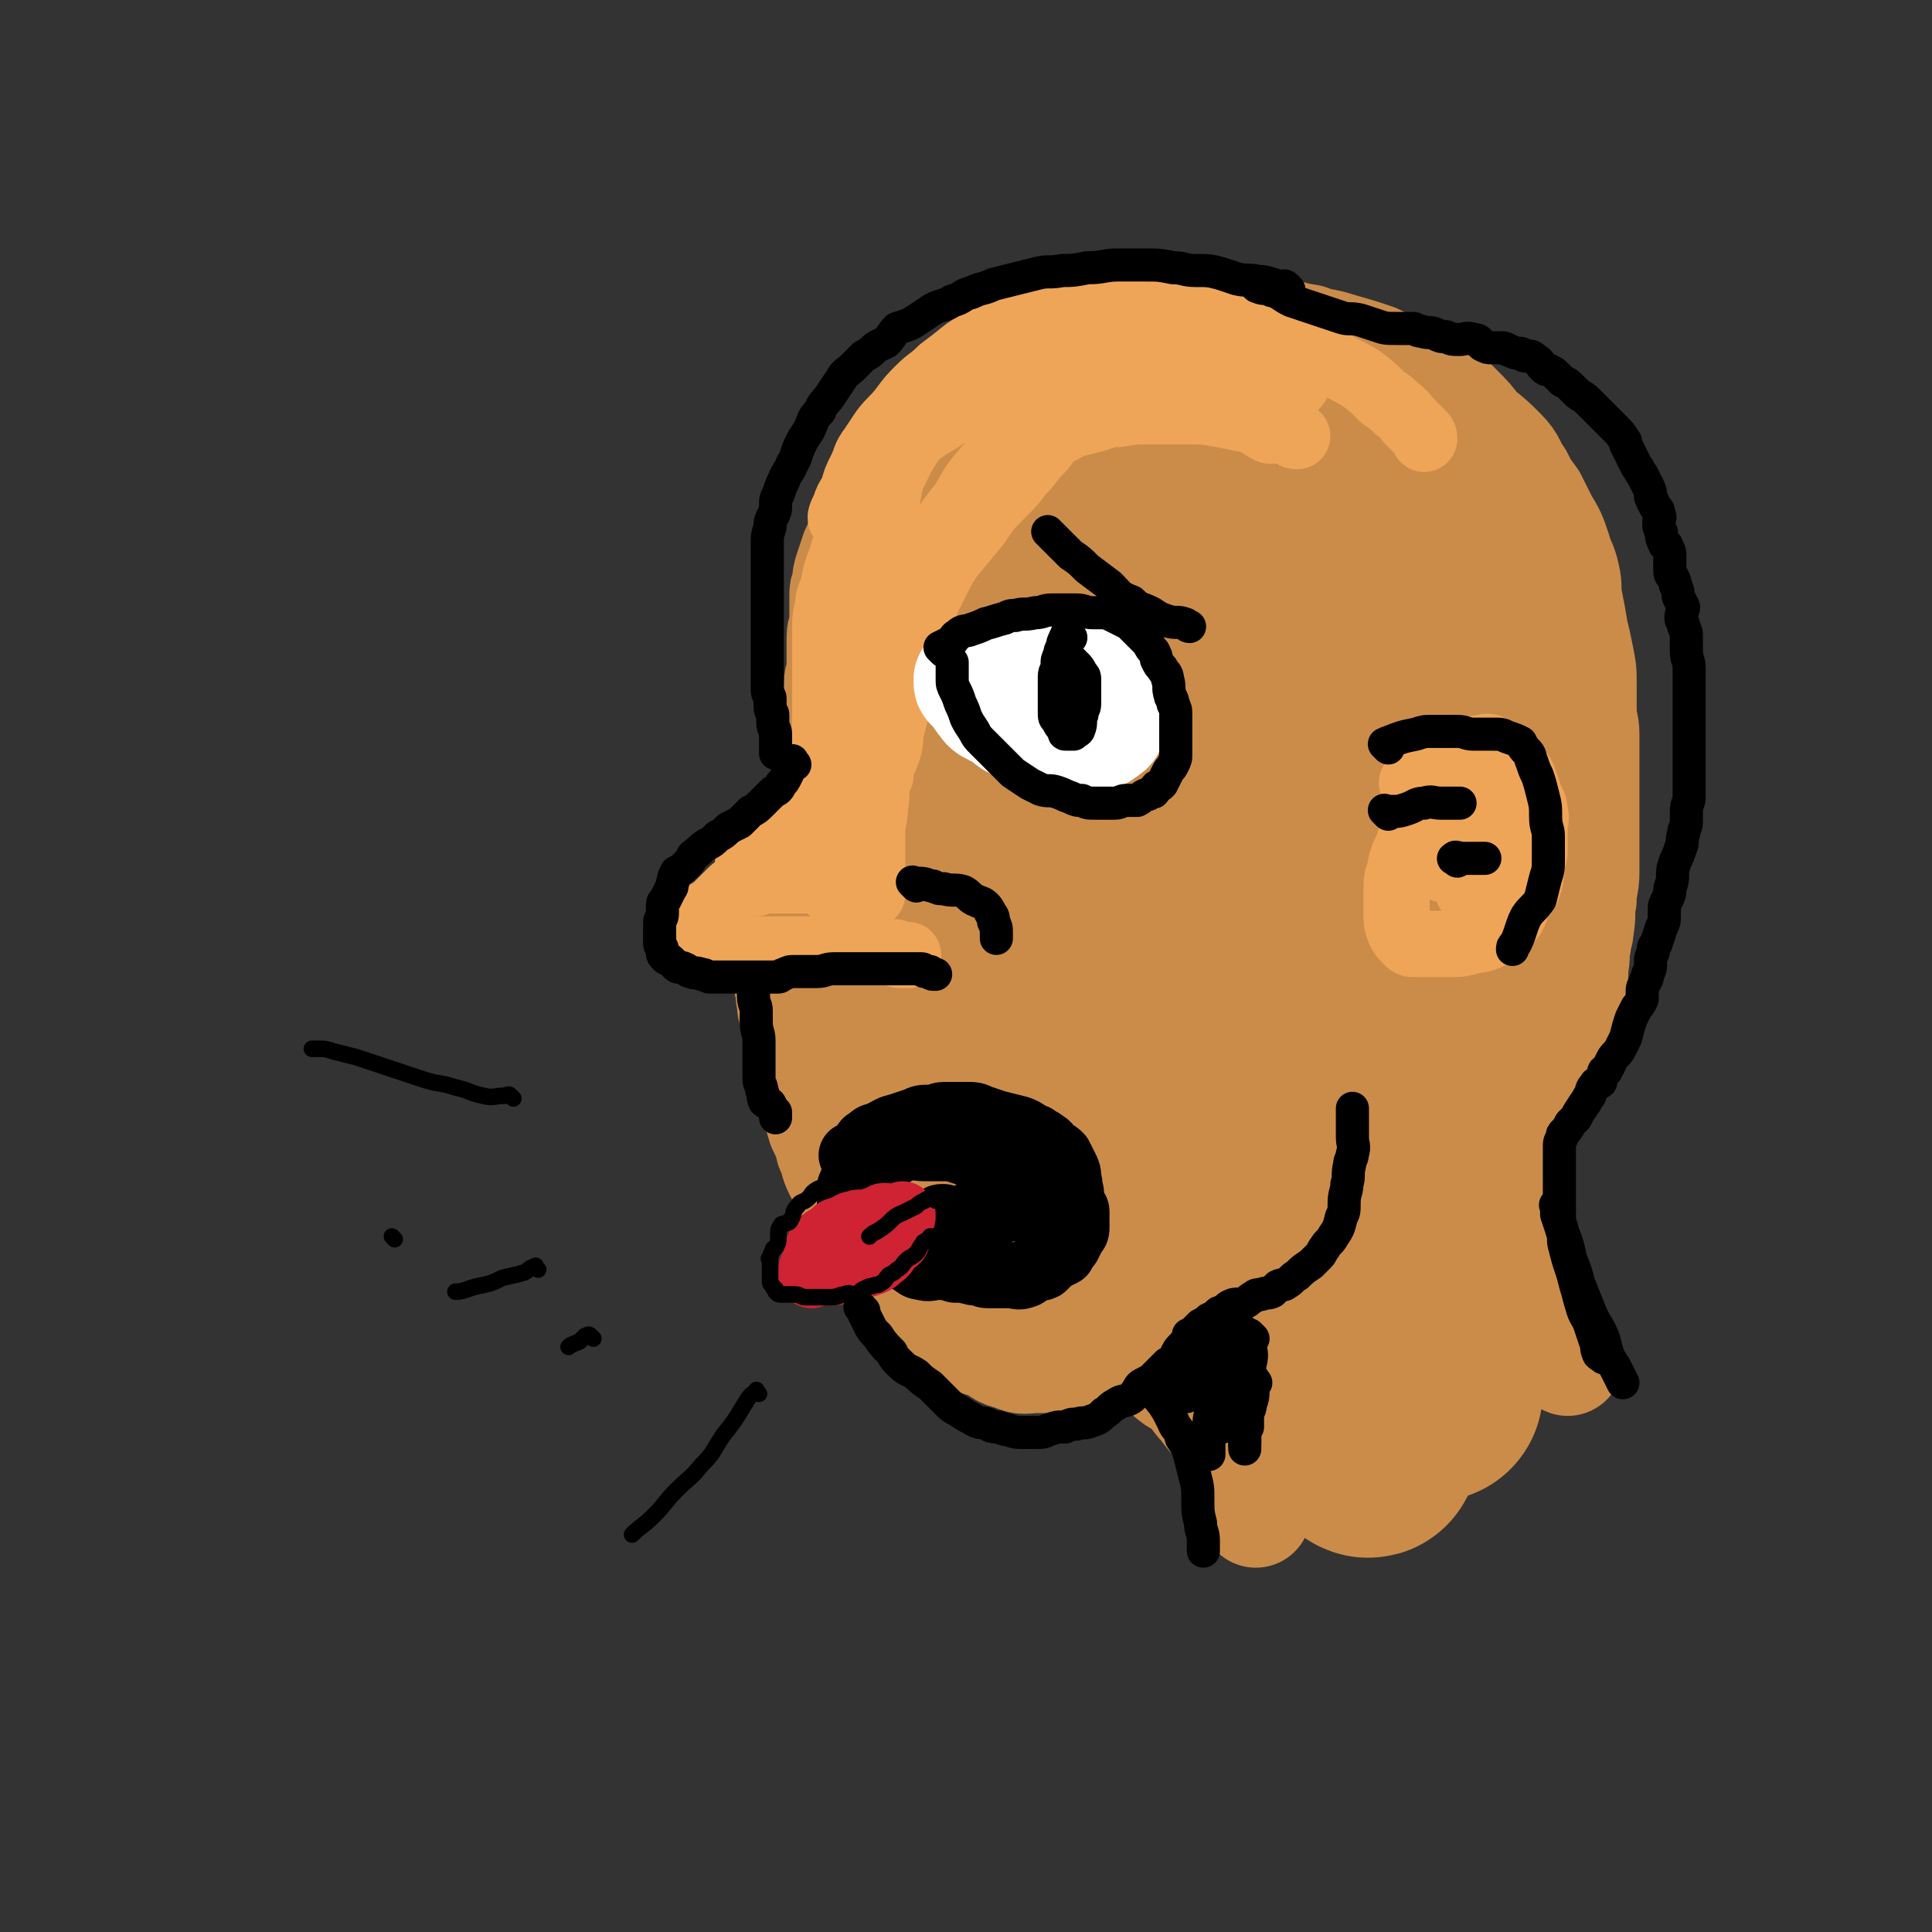<svg viewBox='0 0 700 700' version='1.1' xmlns='http://www.w3.org/2000/svg' xmlns:xlink='http://www.w3.org/1999/xlink'><rect x="0" y="0" width="700" height="700" fill="#333333" stroke="none"/><g fill='none' stroke='rgb(203,140,74)' stroke-width='40' stroke-linecap='round' stroke-linejoin='round'><path d='M438,127c-1,-1 -1,-1 -1,-1 -1,-1 0,0 0,0 -1,0 -2,-1 -4,-1 -2,0 -2,0 -4,0 -4,0 -4,0 -8,0 -5,0 -5,0 -9,0 -4,0 -4,0 -8,0 -4,0 -4,0 -9,0 -4,0 -4,0 -8,1 -5,1 -5,1 -9,2 -4,1 -4,2 -8,3 -4,1 -4,1 -9,3 -4,2 -4,2 -8,4 -3,2 -3,2 -6,4 -3,3 -3,3 -6,6 -2,2 -3,1 -5,3 -3,3 -2,3 -5,6 -2,3 -1,3 -4,6 -1,2 -2,2 -3,4 -2,4 -2,4 -3,7 -2,3 -2,3 -3,6 -2,2 -2,2 -3,5 -2,3 -2,3 -2,6 -1,2 0,3 -1,5 -1,2 -1,2 -2,4 -1,3 -1,3 -2,6 -1,3 -1,3 -1,6 -1,2 -1,2 -1,4 0,3 0,3 0,6 0,2 0,2 0,4 0,2 -1,2 -1,5 0,1 0,1 0,3 0,2 0,2 0,5 0,2 0,2 0,4 0,2 -1,2 -1,5 0,1 0,1 0,3 0,2 0,2 0,5 0,1 -1,1 -1,3 0,2 0,2 0,3 0,2 0,2 0,5 0,1 0,1 0,2 0,1 0,1 0,2 0,1 0,1 0,2 0,2 0,2 0,3 0,1 -1,1 -1,1 0,1 0,2 0,3 0,1 0,1 0,1 0,2 0,2 0,4 0,0 -1,0 -1,0 0,1 0,1 0,2 -1,2 -1,2 -2,3 -1,2 -1,2 -2,3 -1,2 -1,2 -2,5 -1,1 -1,2 -2,3 -2,3 -2,2 -3,5 -2,1 -2,1 -3,3 -1,2 -1,2 -2,3 -1,2 0,2 -1,3 0,1 -1,1 -1,2 -1,1 0,1 -1,2 -1,1 -1,1 -1,2 0,1 0,1 0,2 0,1 0,1 0,1 0,1 -1,1 -1,1 0,1 0,1 0,1 0,1 0,1 0,1 0,1 0,1 0,1 0,1 0,1 0,2 0,1 1,1 1,1 0,2 0,2 0,3 0,1 0,1 0,1 0,1 1,0 1,1 0,0 0,1 0,1 0,0 0,1 0,1 0,1 0,1 0,1 0,1 0,1 0,1 0,1 0,1 0,1 0,1 0,1 0,1 0,1 0,1 0,2 0,1 0,1 1,2 0,1 1,1 1,2 1,2 0,3 1,5 1,2 1,2 1,4 1,3 0,3 1,6 0,2 0,2 1,4 1,2 1,2 2,5 1,2 1,2 1,5 0,1 0,1 0,3 0,2 0,2 1,4 1,3 1,3 1,5 1,3 0,3 1,5 1,4 1,3 2,7 1,3 1,4 2,7 2,4 2,4 3,8 2,4 1,4 3,8 2,3 2,2 3,6 1,2 1,2 2,4 1,3 2,3 3,6 1,2 1,2 2,4 1,3 1,3 2,5 2,3 2,3 4,5 2,3 1,3 3,6 2,2 2,1 4,3 2,2 2,3 4,5 2,2 2,2 4,4 3,3 3,2 5,4 3,2 3,2 5,4 3,2 3,3 7,4 3,2 3,2 7,3 4,2 3,3 8,4 4,2 4,1 9,1 4,0 4,0 9,0 5,0 5,1 10,0 5,-1 5,-1 9,-3 4,-2 4,-2 8,-4 3,-2 3,-2 6,-5 2,-1 2,-1 3,-2 '/><path d='M417,117c-1,-1 -2,-1 -1,-1 1,-1 1,0 3,0 4,0 4,0 7,0 6,0 6,-1 13,0 5,0 4,1 9,2 6,1 6,1 12,2 7,1 7,2 14,3 5,2 5,1 11,3 7,2 7,2 13,4 6,3 6,3 11,5 6,3 6,3 12,7 4,3 4,3 7,6 4,4 4,4 7,8 5,4 5,4 9,8 4,4 3,5 6,9 2,4 2,4 5,8 2,4 2,4 4,8 3,5 3,5 5,11 1,4 2,4 3,9 1,4 0,4 1,9 1,5 1,5 2,11 1,4 1,4 2,9 1,5 1,5 1,10 0,5 0,5 0,10 0,4 1,4 1,8 0,6 0,6 0,11 0,5 0,5 0,9 0,5 0,5 0,10 0,5 0,5 0,10 0,5 0,5 0,10 0,5 -1,5 -1,10 -1,5 0,5 -1,10 0,3 -1,3 -1,6 -1,4 0,4 -1,8 0,4 0,4 -1,8 -1,4 -2,3 -3,7 -1,4 -1,4 -2,8 -2,4 -2,4 -3,8 -1,3 -1,4 -2,7 -2,3 -2,2 -4,5 -2,3 -2,3 -3,5 -2,3 -2,3 -3,5 -2,3 -2,3 -3,5 -1,2 -1,2 -2,5 -2,3 -2,2 -3,5 -1,3 -1,3 -2,6 -2,2 -3,1 -4,3 -2,2 -1,3 -2,5 -1,2 -2,2 -3,3 -1,1 -1,1 -1,2 -1,1 0,1 -1,1 0,0 -1,0 -1,0 0,0 0,1 0,2 0,0 -1,0 -1,0 0,0 0,0 0,0 '/><path d='M543,417c-1,-1 -1,-1 -1,-1 -1,-1 0,0 0,0 0,2 0,2 0,3 0,3 0,3 0,6 0,5 1,5 1,10 1,4 1,4 1,8 1,5 0,5 1,11 1,4 1,4 2,8 2,6 2,6 4,11 2,4 2,4 5,8 2,3 2,3 5,6 2,2 2,2 4,4 2,1 2,1 3,2 '/><path d='M418,493c-1,-1 -1,-1 -1,-1 -1,-1 0,0 0,0 2,1 2,1 4,3 2,1 1,2 3,3 3,3 4,2 7,5 3,3 2,3 5,6 3,4 3,4 6,7 3,4 3,4 5,8 2,3 2,3 3,6 1,4 1,4 2,8 1,3 1,3 2,7 1,1 1,1 1,3 0,0 0,0 0,0 '/></g>
<g fill='none' stroke='rgb(203,140,74)' stroke-width='80' stroke-linecap='round' stroke-linejoin='round'><path d='M358,283c-1,-1 -2,-1 -1,-1 0,-3 1,-3 2,-5 1,-4 1,-4 2,-8 1,-5 1,-5 2,-10 1,-6 2,-6 3,-13 2,-6 1,-6 3,-12 2,-9 2,-10 6,-18 2,-6 3,-6 6,-12 5,-6 4,-7 9,-13 3,-5 3,-5 7,-10 5,-4 5,-4 11,-8 6,-4 6,-4 12,-6 8,-3 8,-3 15,-4 9,-1 9,-1 18,-1 9,0 9,1 17,2 8,2 8,2 15,4 6,3 6,3 12,6 6,3 6,3 11,8 5,5 6,5 9,11 4,6 3,6 5,13 2,6 3,6 4,12 1,8 1,8 1,16 0,9 0,9 -1,17 -1,10 0,10 -1,19 -2,10 -2,10 -4,19 -3,9 -4,9 -8,17 -4,10 -3,11 -9,19 -6,8 -7,8 -14,14 -7,6 -7,6 -15,11 -8,4 -8,5 -18,8 -8,2 -8,2 -16,2 -9,0 -10,2 -19,-1 -7,-2 -7,-3 -12,-8 -6,-5 -6,-5 -10,-11 -6,-7 -6,-8 -9,-17 -3,-7 -1,-8 -2,-16 -1,-8 -2,-8 -2,-17 0,-9 -1,-9 0,-18 1,-10 1,-10 2,-20 2,-8 1,-9 4,-17 1,-5 1,-6 4,-10 4,-6 4,-7 9,-11 5,-4 5,-4 12,-6 6,-3 7,-3 13,-3 7,0 7,0 13,2 6,2 7,2 12,6 7,4 7,5 12,11 4,6 3,6 5,13 3,8 3,8 4,16 1,12 2,12 0,24 -1,10 -2,10 -6,20 -4,13 -4,13 -10,25 -5,10 -5,10 -12,19 -6,9 -6,9 -14,17 -5,6 -5,6 -12,12 -3,3 -3,3 -7,5 -2,1 -3,1 -4,0 -1,-1 -1,-1 -1,-2 0,-7 -1,-7 0,-13 1,-9 2,-9 3,-18 2,-11 2,-11 4,-21 3,-12 3,-11 5,-23 2,-9 2,-9 2,-18 1,-8 0,-8 0,-15 0,-5 0,-5 -1,-10 -1,-3 -1,-3 -2,-6 -1,-3 -1,-3 -4,-6 -2,-1 -2,-2 -5,-2 -4,-1 -4,-1 -8,0 -4,1 -4,2 -7,4 -5,2 -6,1 -9,5 -5,4 -4,4 -8,9 -4,6 -4,6 -8,11 -3,6 -3,6 -7,12 -4,7 -4,7 -7,15 -3,7 -3,7 -6,14 -2,7 -3,7 -5,14 -1,8 -1,8 -1,15 0,8 0,8 0,16 1,7 1,7 2,14 2,7 2,7 5,14 2,6 3,5 6,11 3,4 3,4 6,8 4,5 3,5 7,9 4,4 4,4 8,6 4,2 4,2 9,3 5,1 5,1 10,1 5,0 5,1 10,0 4,-1 4,-1 8,-3 3,-2 3,-2 5,-5 2,-3 1,-3 3,-5 1,-1 2,-1 2,-1 1,0 0,0 0,1 0,1 0,1 0,3 0,3 -1,3 0,6 1,3 1,3 3,5 2,3 2,3 4,5 3,3 3,3 7,6 3,2 3,1 6,3 4,3 4,4 7,6 4,3 4,3 8,6 2,1 2,1 4,3 3,4 3,4 6,9 2,2 2,2 4,5 2,4 2,4 4,8 2,4 3,4 4,9 1,3 1,3 1,7 0,4 0,4 0,7 0,3 0,3 0,5 0,3 0,3 0,6 0,2 0,2 0,4 1,3 0,3 2,5 2,2 3,1 5,3 1,1 0,2 1,3 1,1 2,2 2,1 1,-1 0,-2 0,-4 0,-4 -1,-4 -1,-8 -1,-7 -1,-7 -1,-15 -1,-6 -1,-6 -1,-13 0,-9 0,-9 0,-17 0,-6 0,-6 0,-13 0,-5 0,-5 1,-10 1,-4 1,-4 1,-9 0,-3 0,-3 0,-6 0,-2 1,-2 1,-4 0,-1 0,-3 0,-2 0,0 0,2 -1,3 -1,3 -1,3 -2,6 -2,2 -2,2 -3,4 -2,2 -2,2 -3,3 -1,1 -2,1 -3,1 -2,0 -3,0 -4,-2 -3,-3 -3,-3 -4,-7 -3,-8 -3,-8 -4,-16 -2,-7 -2,-7 -3,-14 -1,-8 -1,-8 -1,-16 0,-5 0,-6 1,-11 1,-4 0,-5 2,-9 1,-2 2,-2 5,-4 1,-1 1,-1 3,-1 2,0 3,-1 4,0 3,1 3,1 5,3 4,3 4,3 7,7 3,4 2,4 4,9 1,4 1,5 2,10 1,5 1,5 1,11 0,6 0,6 0,12 0,6 0,6 0,12 0,7 0,7 0,14 0,5 0,5 1,10 1,5 1,5 2,10 1,5 2,5 3,10 2,4 2,4 3,9 1,5 1,5 2,11 1,3 1,3 2,5 1,3 1,3 2,5 1,2 0,2 1,4 0,1 1,1 1,2 0,0 0,0 0,0 -1,-2 -1,-2 -2,-3 -3,-4 -3,-4 -6,-8 -3,-5 -3,-5 -7,-10 -4,-6 -4,-6 -8,-12 -5,-8 -4,-8 -8,-16 -4,-7 -4,-7 -8,-15 -4,-7 -4,-7 -8,-15 -5,-8 -4,-8 -9,-15 -4,-8 -5,-8 -10,-16 -4,-5 -3,-5 -7,-11 -5,-6 -6,-6 -11,-13 -5,-6 -5,-6 -10,-12 -5,-6 -5,-6 -10,-12 -5,-6 -5,-6 -10,-13 -4,-5 -4,-5 -8,-11 -3,-4 -3,-4 -6,-8 -2,-3 -3,-3 -5,-5 -3,-3 -2,-4 -5,-7 -1,-1 -1,-1 -2,-2 -2,-1 -2,-2 -3,-2 -2,-1 -2,0 -5,0 -3,1 -3,1 -6,2 -3,2 -3,1 -7,3 -5,2 -5,3 -9,6 -3,2 -4,2 -7,4 -2,3 -2,3 -5,6 -2,2 -1,2 -3,5 -2,2 -2,1 -3,3 -2,4 -2,4 -2,8 -1,4 -1,4 -1,9 0,4 0,4 0,9 0,5 0,5 0,10 0,5 0,6 1,11 1,4 1,4 3,8 2,5 2,5 4,9 3,4 2,5 6,8 3,4 4,3 8,7 3,2 3,2 7,3 5,3 5,2 10,4 4,2 4,3 8,4 5,2 5,1 9,2 4,1 4,1 7,2 2,1 2,1 4,1 3,0 3,0 6,-1 2,-1 2,-1 3,-2 3,-3 3,-4 4,-8 2,-4 1,-4 2,-8 1,-6 1,-6 2,-11 2,-6 2,-6 3,-12 2,-7 2,-7 4,-14 1,-6 1,-6 2,-12 2,-6 3,-6 4,-12 1,-4 0,-4 0,-9 0,-4 1,-4 0,-8 -1,-4 -2,-4 -4,-8 -2,-4 -2,-4 -5,-8 -3,-4 -3,-4 -7,-8 -4,-4 -4,-4 -8,-8 -4,-4 -4,-3 -7,-7 -4,-5 -4,-5 -7,-10 -3,-5 -3,-6 -5,-12 -2,-5 -2,-5 -3,-11 -2,-6 -2,-6 -3,-12 -1,-7 -2,-7 -2,-13 -1,-6 -1,-6 0,-12 1,-5 1,-5 2,-10 2,-4 2,-4 4,-8 1,-3 1,-3 3,-5 3,-3 3,-3 6,-4 3,-2 3,-2 6,-2 6,-1 6,-1 11,-1 5,0 5,0 11,0 6,1 6,1 11,2 7,2 7,2 13,4 5,3 5,3 11,5 5,3 5,2 10,6 5,3 5,3 8,7 4,5 4,5 7,10 2,5 3,5 4,11 2,6 2,6 1,12 0,7 -1,8 -3,14 -3,7 -2,7 -6,12 -5,7 -5,8 -12,13 -5,3 -5,3 -12,5 -4,1 -4,1 -9,1 -5,0 -5,0 -10,-1 -4,-1 -4,-1 -7,-3 -5,-4 -4,-4 -9,-8 -4,-3 -4,-4 -8,-7 -5,-4 -5,-4 -9,-8 -4,-4 -4,-4 -8,-8 -4,-4 -3,-5 -7,-8 -3,-3 -3,-3 -6,-6 -4,-4 -4,-4 -7,-9 -2,-3 -1,-4 -2,-7 -1,-4 -2,-4 -2,-9 0,-5 0,-5 1,-10 1,-5 1,-5 2,-9 2,-5 2,-5 5,-9 3,-3 3,-3 7,-5 5,-3 5,-3 10,-5 5,-2 5,-2 11,-3 6,-1 6,-2 13,-2 6,0 6,-1 13,0 6,1 6,1 12,2 6,2 6,2 12,4 6,4 6,5 12,9 4,2 5,2 8,5 6,5 5,6 10,11 5,6 4,6 8,12 4,5 4,5 7,10 3,6 2,6 5,13 1,4 1,4 2,9 1,5 1,5 0,9 -1,4 -1,4 -2,8 -1,2 -1,3 -3,4 -2,2 -3,1 -6,2 -1,0 -1,0 -3,0 -1,0 -2,0 -2,0 0,0 0,-1 0,-1 0,-1 0,-1 0,-2 0,-2 0,-2 1,-3 2,-2 2,-2 4,-2 3,-1 3,-1 6,0 3,1 3,0 6,2 3,2 2,3 5,6 3,4 3,4 6,8 2,5 2,5 3,10 2,6 3,6 4,13 0,5 0,5 0,11 0,6 0,6 0,13 0,7 0,7 0,14 0,6 0,6 -1,12 -1,6 -1,6 -2,13 -2,7 -2,8 -5,15 -2,5 -2,5 -5,10 -5,6 -4,6 -9,11 -5,6 -6,6 -11,10 -7,6 -7,6 -14,10 -6,3 -6,3 -12,4 -5,2 -5,2 -10,3 -5,1 -6,1 -11,1 -2,0 -2,0 -5,0 -3,0 -3,0 -5,-1 -3,-1 -2,-2 -5,-4 -2,-1 -2,-1 -3,-3 -3,-3 -2,-3 -4,-5 -3,-3 -3,-3 -5,-4 -2,-2 -2,-1 -4,-2 -2,-1 -2,-1 -3,-1 -2,0 -2,0 -3,1 -1,1 -1,1 -1,2 0,2 0,2 0,4 0,4 0,4 1,7 2,3 2,3 5,6 2,3 2,3 5,5 2,3 2,3 5,5 3,2 3,2 6,4 2,2 2,2 4,3 2,2 3,1 5,2 1,1 1,1 2,2 2,1 2,1 4,2 0,1 0,1 0,1 1,0 1,0 2,0 0,0 0,0 0,0 0,0 0,0 0,0 0,0 -1,0 -1,-1 -1,-1 -1,-1 -2,-2 -3,-1 -3,-1 -6,-2 -3,-2 -3,-2 -7,-3 -4,-2 -4,-1 -9,-3 -4,-2 -4,-2 -9,-4 -5,-2 -5,-3 -10,-4 -3,-1 -4,0 -7,-2 -2,-1 -2,-2 -4,-3 -1,-1 -1,-1 -3,-1 -2,0 -2,0 -3,0 -2,0 -3,-1 -4,0 -3,1 -3,2 -6,5 -3,2 -4,1 -6,4 -3,2 -2,3 -3,6 -2,2 -2,1 -3,3 -1,2 0,2 0,3 0,0 0,0 1,0 1,0 1,0 2,0 1,0 0,-1 1,-1 1,0 1,0 2,0 '/></g>
<g fill='none' stroke='rgb(239,165,87)' stroke-width='24' stroke-linecap='round' stroke-linejoin='round'><path d='M402,126c-1,-1 -1,-1 -1,-1 -1,-1 0,0 0,0 -1,0 -2,0 -3,0 -2,0 -2,0 -4,0 -3,0 -3,0 -5,1 -4,1 -4,2 -8,3 -5,2 -5,1 -9,3 -5,2 -5,3 -9,5 -6,3 -6,3 -11,6 -5,4 -5,4 -10,8 -4,3 -4,2 -9,6 -4,2 -4,2 -7,6 -3,3 -2,3 -4,6 -3,4 -3,4 -6,8 -2,4 -2,4 -5,8 -2,4 -2,4 -3,9 -2,4 -2,4 -3,8 -2,5 -2,5 -3,10 -1,4 -2,4 -2,8 -1,4 -1,4 -1,9 0,3 0,3 0,6 0,4 0,4 0,7 0,4 0,4 0,7 0,3 0,3 0,6 0,4 0,4 0,8 0,3 0,3 0,6 0,3 0,3 0,6 0,2 1,1 1,4 1,2 0,2 0,5 0,2 1,2 1,4 0,0 0,0 0,1 0,1 0,1 0,2 0,1 0,1 0,1 0,0 0,0 0,-1 0,-3 0,-3 0,-5 0,-5 0,-5 1,-10 1,-6 1,-6 2,-12 1,-6 2,-6 3,-11 2,-8 1,-8 3,-16 2,-6 3,-6 4,-12 2,-6 2,-6 3,-13 1,-5 1,-5 2,-11 1,-5 1,-5 1,-9 1,-5 0,-5 1,-9 1,-5 1,-6 2,-10 2,-4 2,-4 4,-8 3,-5 3,-5 7,-10 3,-4 3,-4 7,-7 6,-5 6,-4 12,-8 4,-2 4,-2 9,-4 4,-2 4,-2 9,-3 4,-2 4,-2 9,-3 3,-1 3,0 7,0 5,0 5,-1 10,-1 4,0 4,0 9,0 4,0 4,1 7,1 5,0 5,0 9,0 2,0 2,0 4,1 2,0 2,0 3,1 2,1 2,1 3,1 1,0 1,0 1,0 1,0 1,0 2,0 0,0 0,-1 0,-1 1,-1 1,-1 1,-1 0,-2 0,-2 0,-5 0,-1 0,-1 -1,-3 -1,-2 -1,-2 -2,-3 -1,-2 -1,-2 -3,-3 -2,-2 -3,-1 -5,-2 -4,-1 -4,-1 -8,-2 -3,-1 -3,-1 -6,-1 -5,0 -5,0 -10,0 -4,0 -4,0 -9,0 -4,0 -4,0 -9,1 -4,1 -4,1 -9,2 -4,2 -4,2 -8,3 -5,2 -5,2 -9,5 -4,2 -4,2 -7,4 -5,4 -5,4 -9,7 -4,4 -4,3 -8,7 -3,3 -3,3 -6,7 -3,4 -4,4 -7,8 -2,3 -2,3 -4,6 -3,4 -2,4 -4,8 -2,4 -2,4 -3,8 -2,3 -2,3 -3,6 -1,2 -2,4 -1,4 0,-2 1,-4 3,-7 3,-4 3,-4 5,-9 3,-4 3,-4 6,-8 4,-5 4,-5 8,-10 4,-5 4,-5 9,-9 5,-4 5,-4 11,-9 6,-4 6,-5 13,-9 6,-3 6,-3 13,-6 8,-3 8,-3 16,-6 6,-1 7,-1 13,-2 7,-1 7,-1 13,-1 6,0 6,0 11,0 4,0 4,-1 8,0 5,1 5,2 10,4 4,1 4,1 7,3 4,2 4,2 8,4 3,3 3,3 5,6 2,2 2,3 4,5 1,2 1,2 2,3 0,1 0,1 0,1 0,1 0,1 0,1 -1,1 -1,2 -3,2 -4,1 -4,0 -8,0 -6,0 -6,0 -13,0 -7,0 -7,0 -14,0 -7,0 -7,0 -14,0 -7,0 -7,0 -14,1 -6,1 -6,1 -12,3 -7,3 -7,3 -14,6 -5,3 -5,4 -10,8 -5,5 -5,5 -10,10 -5,6 -5,6 -9,13 -4,5 -4,5 -8,11 -4,7 -4,7 -8,13 -2,4 -2,4 -4,8 -2,5 -2,5 -3,9 -2,4 -2,3 -3,7 -1,2 0,2 0,4 0,3 -1,3 -1,6 0,1 0,1 0,2 0,1 0,1 0,2 0,1 0,1 0,2 0,1 0,1 0,2 0,1 0,1 0,2 0,2 0,2 0,3 0,1 0,1 0,2 0,1 0,1 0,1 '/><path d='M326,251c-1,-1 -1,-1 -1,-1 -1,-1 0,0 0,0 0,0 0,0 0,0 0,1 0,1 0,1 0,2 0,2 -1,5 0,1 0,1 -1,3 -1,3 -2,3 -3,5 -2,3 -2,3 -4,6 -1,2 0,3 -2,5 -2,3 -2,3 -5,5 -1,1 -1,1 -2,2 -2,2 -3,2 -4,3 -2,1 -2,2 -3,3 -2,2 -3,2 -5,3 -3,2 -3,2 -5,3 -2,1 -2,1 -4,2 -2,1 -2,1 -4,2 -2,1 -2,1 -4,3 -1,1 -1,1 -2,2 -1,2 -1,2 -2,3 -1,2 -1,2 -1,3 -1,1 -1,1 -1,2 0,1 0,1 0,2 0,0 -1,0 -1,0 0,1 0,1 0,1 0,1 0,1 0,1 0,0 1,0 1,0 1,0 0,1 1,1 1,0 1,0 2,0 2,0 2,0 3,0 2,0 2,0 4,0 1,0 1,0 3,0 2,0 2,0 3,0 1,0 1,0 2,0 2,0 2,0 5,1 1,1 1,2 3,2 2,1 3,-1 5,0 3,1 2,1 5,2 0,1 0,1 1,1 1,1 1,1 2,1 1,0 1,0 1,0 1,0 1,0 2,0 0,0 0,0 0,0 0,0 0,0 -1,0 -2,0 -2,0 -3,0 -1,0 -1,0 -2,0 -1,0 -1,0 -1,0 -1,0 -1,0 -1,0 -1,0 -1,0 -1,0 -2,0 -2,0 -3,0 0,0 -1,0 0,0 0,0 0,0 0,0 '/><path d='M319,281c-1,-1 -1,-1 -1,-1 -1,-1 0,0 0,0 0,1 0,1 -1,1 -2,2 -2,2 -5,4 -1,1 -1,1 -3,2 -3,2 -3,2 -5,4 -3,3 -3,4 -5,6 -3,3 -3,3 -6,6 -4,2 -4,2 -8,5 -3,2 -2,2 -5,4 -3,2 -4,2 -6,4 -3,2 -3,2 -5,4 -2,2 -2,1 -4,3 -2,2 -2,2 -3,3 -2,2 -2,2 -3,3 -1,1 -2,1 -3,2 -2,3 -2,3 -4,6 -1,2 -1,2 -1,5 0,0 0,0 0,1 0,0 0,1 1,1 1,0 1,0 3,0 2,0 2,0 4,0 3,0 3,0 6,0 3,0 3,0 6,0 3,0 3,0 7,0 4,0 4,0 7,0 3,0 3,0 6,0 3,0 3,0 6,0 2,0 2,0 4,0 3,0 3,0 5,0 2,0 2,0 5,0 3,0 3,0 6,0 2,0 2,1 4,1 2,0 2,0 3,0 1,0 1,1 2,1 1,0 1,0 1,0 1,0 1,0 1,0 1,0 1,0 1,0 '/><path d='M274,320c-1,-1 -2,-1 -1,-1 2,-1 3,0 6,0 3,0 3,0 7,0 4,0 4,0 9,0 4,0 4,0 8,0 3,0 3,-1 7,-1 1,0 1,0 2,0 0,0 0,0 0,0 0,0 0,1 0,1 -1,2 -1,2 -2,4 -2,2 -2,1 -3,3 0,0 0,0 0,0 1,0 1,0 2,0 2,0 2,0 3,0 1,0 1,0 2,-1 1,-1 1,-1 2,-1 0,-1 -1,-1 -1,-1 0,-1 1,-1 1,-2 1,-1 0,-1 0,-2 0,-1 0,-1 0,-2 0,-1 0,-1 0,-1 0,-1 0,-1 0,-2 0,-2 0,-2 0,-3 0,-2 0,-2 0,-4 0,-3 0,-3 0,-6 0,-4 1,-4 1,-9 1,-4 0,-4 1,-9 1,-6 2,-6 4,-12 1,-4 0,-4 1,-7 1,-4 1,-4 2,-7 1,-3 1,-3 2,-7 1,-2 1,-2 1,-4 0,-3 0,-3 0,-5 1,-4 1,-4 2,-7 1,-2 1,-2 2,-4 1,-4 1,-4 2,-8 2,-5 2,-5 4,-9 3,-6 3,-6 6,-11 5,-6 5,-6 10,-12 4,-6 4,-6 9,-11 4,-4 4,-4 7,-8 4,-4 3,-4 7,-8 2,-2 2,-3 4,-5 3,-2 4,-2 7,-4 4,-1 4,-1 8,-2 4,-1 4,-2 9,-2 6,-1 6,-1 12,-1 6,0 6,0 13,0 6,0 6,0 12,1 5,1 5,1 10,2 4,1 4,2 8,4 2,0 2,0 4,0 2,0 2,0 4,1 1,1 1,1 2,1 0,0 0,0 0,0 '/><path d='M404,120c-1,-1 -2,-1 -1,-1 0,-1 0,0 1,0 3,0 3,0 6,0 6,0 6,0 12,0 6,0 6,0 12,0 7,0 7,0 13,1 7,1 7,2 14,4 5,1 6,0 11,2 5,2 5,2 10,5 5,3 6,3 11,6 4,3 4,3 8,7 3,2 3,2 5,4 3,2 3,3 5,5 2,2 2,2 4,4 1,1 1,1 1,2 '/><path d='M513,285c-1,-1 -1,-1 -1,-1 -1,-1 0,0 0,0 0,0 0,0 0,0 2,-2 2,-3 4,-5 2,-2 2,-2 4,-4 3,-1 3,-2 5,-2 3,-1 3,-1 6,-1 3,0 3,-1 6,-1 1,0 2,-1 3,0 2,1 2,1 3,2 2,1 2,1 3,2 2,2 2,2 3,4 2,1 2,1 3,3 1,3 1,3 2,6 1,3 2,3 2,6 1,3 0,3 0,6 0,4 0,4 0,8 0,3 -1,3 -1,7 -1,2 0,3 -1,5 -1,4 -2,4 -4,7 -1,3 -1,3 -2,5 -2,2 -2,3 -3,4 -3,2 -3,2 -5,3 -4,2 -4,1 -7,2 -4,1 -4,1 -8,1 -3,0 -3,0 -7,0 -3,0 -3,0 -6,0 -1,0 -1,0 -2,-1 -2,-2 -2,-2 -3,-4 -1,-3 -1,-3 -1,-6 0,-4 0,-4 0,-8 0,-4 0,-4 1,-7 1,-5 1,-5 3,-9 1,-4 2,-4 4,-7 3,-4 2,-4 5,-6 2,-2 3,-2 5,-3 2,-1 2,-2 4,-2 2,0 2,0 3,0 1,1 1,1 1,2 0,2 1,2 1,3 0,2 0,2 0,3 0,2 0,2 -1,4 -1,1 -1,1 -2,2 -2,2 -2,1 -4,2 -2,1 -2,1 -3,1 -1,0 -2,0 -1,0 0,-1 0,-1 1,-2 1,-2 1,-2 2,-3 3,-2 3,-2 6,-2 2,-1 2,0 4,0 3,1 3,0 5,2 2,2 2,2 2,4 1,3 1,3 0,5 -1,4 -1,4 -2,7 -1,1 -2,1 -3,2 -2,2 -2,2 -5,4 0,0 0,0 0,0 0,0 0,0 0,0 '/><path d='M523,315c-1,-1 -1,-1 -1,-1 -1,-1 0,0 0,0 '/></g>
<g fill='none' stroke='rgb(0,0,0)' stroke-width='24' stroke-linecap='round' stroke-linejoin='round'><path d='M310,420c-1,-1 -1,-1 -1,-1 -1,-1 0,0 0,0 0,0 0,0 0,0 1,0 1,0 1,-1 1,-1 1,-1 2,-2 2,-2 1,-2 3,-3 2,-2 2,-1 4,-2 4,-2 3,-2 7,-3 3,-1 3,-1 6,-2 2,-1 2,-1 5,-1 3,0 3,-1 5,-1 2,0 2,0 5,0 1,0 1,0 3,0 3,0 3,0 5,1 3,1 3,1 6,2 4,1 4,1 8,2 3,1 3,2 6,3 1,1 2,1 3,2 2,1 2,2 3,3 2,1 2,1 3,2 1,2 1,2 2,4 1,2 1,2 1,4 1,3 0,3 1,5 0,2 0,2 1,5 0,1 1,1 1,2 0,2 0,2 0,3 0,1 0,1 0,2 0,2 0,2 -1,3 -1,2 -1,2 -2,4 -1,1 -1,1 -2,3 -2,1 -2,1 -4,2 -2,2 -2,2 -3,3 -2,1 -3,0 -4,1 -2,1 -2,2 -3,2 -2,1 -3,0 -5,0 -1,0 -1,0 -2,0 -3,0 -3,0 -6,0 -2,0 -2,-1 -5,-1 -4,-1 -4,-1 -7,-1 -3,-1 -3,-1 -6,-1 -3,0 -3,1 -6,0 -2,0 -2,-1 -4,-2 -1,-1 -2,-1 -3,-2 -2,-1 -2,-2 -4,-3 -2,-1 -2,-1 -4,-2 -1,-1 -1,-1 -2,-2 -2,-1 -2,-1 -4,-2 -1,-1 0,-1 -1,-2 -1,-1 -1,-1 -2,-1 -1,-1 -1,-1 -1,-1 -1,-1 -1,-1 -1,-2 0,-1 0,-1 0,-2 0,-1 0,-1 0,-2 0,-2 0,-2 0,-3 0,-2 0,-2 0,-3 1,-2 1,-3 2,-5 2,-2 3,-1 5,-2 4,-2 4,-2 7,-4 3,-2 3,-2 6,-3 3,-1 4,0 7,0 3,0 3,0 5,0 3,0 3,0 5,0 3,1 3,1 6,2 3,2 3,1 5,3 4,3 4,3 7,6 2,2 2,1 4,3 2,2 2,2 3,4 1,1 2,1 2,2 0,1 -1,1 -2,1 -2,1 -2,0 -5,1 -4,1 -4,1 -9,2 -3,1 -3,1 -6,1 -2,0 -2,1 -5,1 -2,0 -2,0 -3,0 0,0 0,0 0,-1 0,0 0,0 0,0 0,0 -1,0 -1,0 -1,0 -1,1 -1,1 0,1 0,0 1,0 1,0 1,0 2,0 1,0 1,0 2,0 0,0 0,0 0,0 0,1 0,1 0,2 0,1 0,1 1,1 0,0 1,0 1,0 1,0 1,0 1,0 1,0 1,0 1,0 1,0 1,0 2,0 0,0 0,0 0,0 0,0 -1,0 -1,0 '/></g>
<g fill='none' stroke='rgb(207,34,51)' stroke-width='24' stroke-linecap='round' stroke-linejoin='round'><path d='M322,442c-1,-1 -1,-1 -1,-1 -1,-1 -1,0 -1,0 -1,1 -2,1 -3,1 -3,1 -3,1 -6,1 -1,1 -2,0 -3,1 -2,1 -2,1 -5,2 -1,1 -1,1 -2,2 -1,1 -1,1 -2,1 -1,1 -2,1 -2,2 -1,2 -1,2 -1,4 0,2 0,2 -1,4 0,0 -1,0 -1,1 0,1 0,1 0,2 0,0 0,-1 1,-1 3,0 3,0 5,0 3,0 3,0 7,-1 3,-1 3,-1 7,-2 3,-1 3,-1 5,-3 2,-1 2,-2 3,-4 2,-1 2,-1 3,-2 1,-2 1,-2 1,-4 0,0 0,0 0,-1 0,-2 0,-2 0,-3 0,-1 1,0 1,0 0,0 0,-1 0,-1 '/></g>
<g fill='none' stroke='rgb(0,0,0)' stroke-width='6' stroke-linecap='round' stroke-linejoin='round'><path d='M334,419c-1,-1 -1,-1 -1,-1 -1,-1 -1,0 -2,0 -2,1 -2,1 -3,1 -2,1 -3,0 -5,0 -2,0 -2,0 -4,1 -2,1 -2,1 -4,2 -2,1 -2,1 -3,1 -2,1 -2,0 -4,1 -2,1 -2,1 -3,2 -2,1 -2,0 -3,1 -2,1 -1,2 -3,3 -1,1 -2,0 -3,1 -2,1 -2,2 -3,3 -2,2 -3,1 -4,3 -2,2 -1,2 -2,4 -1,2 -1,2 -2,2 -1,1 -2,0 -2,1 -1,1 -1,2 -1,3 0,1 0,1 0,2 0,1 0,1 -1,3 0,0 -1,0 -1,1 -1,2 -1,2 -1,3 -1,0 0,0 0,1 0,1 0,1 0,2 0,1 0,1 0,2 0,1 0,1 0,2 0,0 0,0 0,1 0,1 0,1 1,2 0,1 1,1 1,1 0,0 0,1 0,1 1,1 1,1 2,1 1,0 1,0 2,0 2,0 2,0 3,0 2,0 2,1 4,1 1,0 1,0 3,0 1,0 1,0 2,0 2,0 2,0 4,0 3,0 3,-1 5,-1 2,-1 2,0 3,0 2,0 2,-1 4,-2 2,-1 2,-1 3,-1 2,-1 2,0 3,-1 2,-1 2,-2 3,-3 2,-1 2,-1 3,-2 2,-1 2,-2 3,-3 2,-2 2,-1 4,-3 1,-1 1,-2 2,-3 1,-1 0,-1 1,-1 1,-1 1,-1 2,-1 0,-1 0,-1 0,-1 1,0 1,0 1,0 '/><path d='M339,435c-1,-1 -1,-1 -1,-1 -1,-1 -1,0 -1,0 -1,1 -1,0 -2,1 -2,1 -2,1 -3,2 -2,1 -2,1 -4,2 -2,1 -3,1 -5,3 -2,2 -2,2 -5,4 -2,1 -2,1 -3,2 0,0 0,0 0,0 '/><path d='M275,505c-1,-1 -1,-2 -1,-1 -3,2 -3,3 -5,6 -3,5 -3,5 -7,10 -4,6 -3,6 -8,11 -4,5 -4,4 -9,9 -4,4 -4,5 -8,9 -4,4 -5,4 -8,7 '/><path d='M215,485c-1,-1 -1,-1 -1,-1 -1,-1 -1,0 -2,0 -1,1 -1,1 -2,2 -2,1 -3,1 -4,2 '/><path d='M195,460c-1,-1 -1,-2 -1,-1 -2,0 -2,1 -4,2 -3,1 -4,1 -8,2 -4,2 -4,2 -9,3 -4,1 -5,2 -8,2 '/><path d='M143,449c-1,-1 -1,-1 -1,-1 '/></g>
<g fill='none' stroke='rgb(0,0,0)' stroke-width='12' stroke-linecap='round' stroke-linejoin='round'><path d='M467,105c-1,-1 -1,-1 -1,-1 -1,-1 -1,0 -2,0 -2,0 -2,-1 -3,-1 -3,-1 -3,-1 -5,-1 -4,-1 -4,0 -8,-1 -3,-1 -3,-1 -6,-2 -4,-1 -4,-1 -9,-1 -4,0 -4,-1 -8,-1 -5,-1 -5,-1 -10,-1 -5,0 -5,0 -10,0 -5,0 -5,1 -11,1 -5,1 -5,1 -9,1 -5,1 -5,0 -9,1 -4,1 -4,1 -8,2 -4,1 -4,1 -8,2 -4,2 -4,1 -8,3 -4,1 -3,2 -7,3 -3,2 -3,1 -7,3 -3,2 -3,2 -6,4 -3,2 -4,2 -7,3 -2,2 -2,3 -4,5 -2,1 -3,1 -5,3 -1,1 -1,1 -3,2 -2,2 -2,2 -4,4 -2,2 -3,2 -4,4 -2,3 -2,3 -4,6 -2,3 -3,3 -4,6 -3,3 -2,3 -4,7 -2,3 -2,3 -3,5 -2,4 -1,4 -3,7 -1,3 -2,3 -3,6 -1,2 -1,2 -2,5 -1,2 -1,2 -1,4 0,2 0,2 -1,4 -1,2 -1,2 -1,4 -1,3 -1,3 -1,6 0,3 0,3 0,6 0,2 0,2 0,5 0,2 0,2 0,4 0,2 0,2 0,5 0,1 0,1 0,2 0,2 0,2 0,4 0,2 0,2 0,3 0,3 0,3 0,5 0,1 0,1 0,2 0,2 0,2 0,4 0,2 0,2 0,4 0,3 0,3 0,5 0,2 0,2 0,4 0,2 1,2 1,3 0,2 0,2 0,3 0,2 1,2 1,3 0,2 0,2 0,3 0,2 1,2 1,4 0,0 0,0 0,1 0,1 0,1 0,2 0,1 0,1 0,1 0,1 0,1 0,2 0,1 0,1 0,1 '/><path d='M288,277c-1,-1 -1,-2 -1,-1 -1,0 0,1 -1,2 0,1 0,1 -1,3 -1,2 -1,2 -2,3 -1,2 -1,2 -3,3 -2,2 -2,2 -4,4 -2,2 -2,2 -4,3 -2,2 -2,2 -4,4 -2,1 -2,1 -4,2 -2,2 -2,2 -4,3 -2,2 -2,2 -4,3 -3,2 -2,2 -5,4 -1,2 -1,2 -2,3 -2,2 -2,2 -4,3 -1,2 -1,2 -1,3 -1,2 0,2 -1,3 -1,2 -1,2 -2,4 -1,1 -1,1 -1,3 0,1 0,1 0,2 0,2 -1,2 -1,3 0,2 0,2 0,3 0,2 0,2 0,3 0,1 0,1 0,2 0,1 1,1 1,2 0,1 0,1 0,1 0,1 0,1 1,2 1,1 1,0 2,1 1,1 1,1 2,2 1,1 2,0 3,1 1,0 1,1 2,1 2,1 2,0 4,1 2,0 2,1 3,1 2,0 2,0 3,0 2,0 2,0 3,0 2,0 2,0 5,0 1,0 1,0 2,0 3,0 3,0 5,0 1,0 1,0 2,0 2,0 2,0 5,0 1,0 1,-1 2,-1 2,-1 2,-1 4,-1 2,0 3,0 5,0 1,0 1,0 3,0 3,0 3,-1 6,-1 2,0 2,0 4,0 1,0 1,0 3,0 2,0 2,0 4,0 2,0 2,0 4,0 2,0 2,0 4,0 3,0 3,0 5,0 1,0 1,0 2,0 2,0 2,0 3,0 2,0 2,0 3,0 1,0 0,1 1,1 1,0 1,0 2,0 0,0 0,1 1,1 1,0 1,0 1,0 0,0 0,0 0,0 '/><path d='M332,321c-1,-1 -1,-1 -1,-1 -1,-1 0,0 0,0 1,0 1,0 2,0 3,0 3,1 5,1 2,1 2,1 4,1 3,1 4,0 7,1 2,1 2,2 4,3 2,1 3,1 4,2 1,1 1,1 2,3 1,1 1,2 1,3 1,2 1,2 1,4 0,1 0,1 0,2 '/><path d='M274,356c-1,-1 -1,-1 -1,-1 -1,-1 0,0 0,0 0,1 0,1 0,2 0,2 0,2 0,4 0,3 1,3 1,5 0,2 0,2 0,4 0,4 1,4 1,7 0,2 0,2 0,3 0,2 0,2 0,4 0,2 0,2 0,3 0,1 0,1 0,1 0,2 0,2 0,3 0,2 1,2 1,4 1,2 0,2 1,4 1,1 1,0 2,1 1,2 1,2 2,3 0,1 0,1 0,2 '/><path d='M313,475c-1,-1 -1,-1 -1,-1 -1,-1 0,0 0,0 1,1 1,1 1,2 1,2 1,2 2,4 1,2 1,2 3,4 2,3 2,3 5,6 1,2 1,2 3,4 3,3 3,2 6,4 2,2 2,2 5,4 3,3 3,3 6,6 2,2 2,2 4,3 3,2 3,2 5,3 3,2 3,1 6,2 1,1 2,1 3,1 2,0 2,1 4,1 3,1 3,1 6,1 2,0 2,0 4,0 3,0 3,0 5,-1 3,-1 3,-1 6,-1 2,-1 2,-1 4,-1 3,-1 3,0 5,-1 3,-1 3,-1 5,-3 2,-1 2,-2 4,-3 3,-2 3,-1 5,-2 2,-1 2,-2 3,-3 1,-2 1,-2 3,-3 2,-1 2,-1 3,-2 2,-2 2,-2 3,-3 1,-1 1,-1 2,-2 2,-1 2,-1 3,-3 1,-2 1,-2 2,-3 1,-1 1,-1 2,-2 1,-1 1,-1 1,-2 1,-1 1,-1 2,-2 1,-1 1,-1 2,-2 2,-1 2,-1 3,-2 2,-1 2,-1 4,-2 3,-2 2,-2 4,-3 2,-1 3,0 5,-1 2,-1 1,-1 3,-2 1,-1 2,-1 3,-1 2,-1 2,0 4,-1 1,-1 1,-1 2,-2 2,-1 2,0 3,-1 2,-1 2,-2 4,-3 2,-2 2,-2 5,-4 1,-1 1,-1 3,-3 1,-1 1,-2 2,-3 1,-2 2,-2 3,-4 2,-3 2,-3 3,-7 1,-2 1,-2 1,-5 0,-4 1,-4 1,-7 1,-3 0,-3 1,-7 0,-2 1,-2 1,-4 1,-3 0,-3 0,-6 0,-2 0,-2 0,-5 0,-2 0,-2 0,-4 0,-1 0,-1 0,-1 0,-1 0,0 0,0 '/><path d='M419,504c-1,-1 -1,-1 -1,-1 -1,-1 0,0 0,0 1,1 0,1 1,2 1,2 1,2 2,3 2,3 2,3 4,7 1,3 2,2 3,6 2,3 2,3 3,6 1,4 1,4 2,8 1,4 1,4 1,8 0,5 0,5 1,9 0,3 1,3 1,6 0,2 0,3 0,4 '/><path d='M565,438c-1,-1 -1,-1 -1,-1 -1,-1 0,0 0,0 0,1 0,1 0,3 1,3 1,3 2,6 2,5 2,5 3,10 2,5 2,5 3,9 2,5 2,5 4,10 2,5 3,5 5,10 1,4 1,4 2,7 2,3 2,3 3,5 1,2 1,2 2,4 '/><path d='M456,104c-1,-1 -2,-2 -1,-1 0,0 0,1 1,1 2,1 2,0 4,1 2,1 2,0 3,1 3,2 3,2 5,3 3,1 3,1 6,2 3,1 3,1 6,2 3,1 3,1 6,2 3,1 3,0 7,1 3,1 3,1 6,2 3,1 3,1 7,1 3,0 3,0 6,0 1,0 1,1 3,1 3,1 3,0 5,1 2,1 2,1 4,1 2,1 2,1 5,1 2,0 2,-1 5,0 2,0 2,1 3,2 2,1 2,1 3,1 2,0 2,0 4,0 2,0 2,1 3,1 2,1 2,1 4,1 1,1 1,1 2,1 2,0 2,0 3,1 2,1 2,2 3,3 1,1 1,1 2,1 2,1 2,1 3,2 1,1 1,1 2,2 2,1 2,1 3,2 1,1 1,1 2,2 2,2 2,1 4,3 2,2 2,2 3,3 2,2 2,2 3,3 1,1 1,1 2,2 1,1 1,1 2,2 2,2 2,2 4,5 0,0 0,1 0,1 1,2 1,2 2,4 1,2 1,2 2,4 1,1 1,2 2,3 1,2 1,2 2,4 1,2 1,2 1,4 1,1 0,1 1,2 1,3 2,2 2,4 1,2 0,2 0,3 0,2 0,2 1,4 0,2 0,2 1,4 0,1 1,0 1,1 1,2 1,2 1,3 0,3 0,3 0,5 0,2 0,2 1,3 1,2 1,2 1,3 1,2 1,2 1,4 1,2 1,2 2,4 0,1 -1,2 -1,4 0,1 1,1 1,3 1,2 1,2 1,4 0,3 0,3 0,5 0,3 1,3 1,6 0,1 0,1 0,2 0,3 0,3 0,5 0,2 0,2 0,5 0,2 0,2 0,4 0,2 0,2 0,4 0,3 0,3 0,5 0,2 0,2 0,3 0,3 0,3 0,5 0,3 0,3 0,5 0,2 0,2 0,4 0,1 0,1 0,3 0,1 0,1 0,2 0,2 -1,2 -1,5 0,1 0,2 0,4 0,2 -1,2 -1,4 -1,3 0,3 -1,5 -1,3 -1,3 -2,5 -1,3 -1,3 -1,5 0,2 0,2 -1,5 0,2 0,2 -1,4 -1,2 -1,2 -1,4 0,1 0,1 0,2 0,2 0,2 -1,4 -1,3 -1,3 -2,6 -1,1 -1,1 -1,3 -1,2 -1,2 -1,4 0,2 0,2 -1,4 0,2 -1,2 -1,3 -1,2 -1,2 -1,3 0,2 0,2 0,3 -1,2 -1,2 -2,3 -1,2 -1,2 -2,4 -1,3 -1,3 -2,7 -1,2 -1,2 -2,4 -1,2 -2,2 -3,4 -1,2 -1,2 -2,4 -1,0 -1,0 -1,1 -1,2 -1,2 -1,3 -1,1 -2,0 -2,1 -2,2 -1,2 -2,4 -1,1 -1,2 -2,3 -2,3 -2,3 -3,5 -1,1 -1,1 -2,2 -1,2 -1,2 -2,3 -1,1 -1,1 -1,2 -1,2 -1,2 -1,3 0,2 0,2 0,4 0,2 0,2 0,5 0,3 0,3 0,7 0,2 0,2 0,4 0,3 0,3 0,6 0,3 1,3 1,5 1,3 0,3 1,6 1,4 1,4 2,7 1,3 1,3 2,7 1,3 1,4 2,7 1,4 2,4 3,7 1,3 1,3 2,6 1,2 0,2 1,4 0,1 1,1 2,2 '/><path d='M503,271c-1,-1 -1,-1 -1,-1 -1,-1 0,0 0,0 1,0 0,-1 1,-1 5,-2 5,-2 10,-3 3,-1 3,-1 6,-1 5,0 5,0 9,0 3,0 3,1 6,1 4,0 4,0 7,0 3,0 3,0 5,1 3,1 3,1 5,2 1,2 1,2 2,3 2,2 1,2 2,4 1,3 1,3 2,5 1,3 1,3 2,7 1,4 1,4 1,8 0,4 1,4 1,7 0,4 0,4 0,8 0,4 0,4 -1,7 -1,4 -1,4 -2,8 -2,3 -3,3 -5,6 -1,2 -1,2 -2,5 -1,3 -1,3 -2,5 -1,1 -1,1 -1,2 '/><path d='M503,295c-1,-1 -1,-1 -1,-1 -1,-1 0,0 0,0 1,0 1,0 2,0 3,0 3,0 6,-1 3,-1 3,-2 6,-2 3,-1 3,0 6,0 2,0 2,0 5,0 1,0 1,0 1,0 1,0 1,0 1,0 '/><path d='M528,312c-1,-1 -2,-1 -1,-1 0,-1 1,0 3,0 1,0 1,0 2,0 1,0 1,0 2,0 2,0 2,0 3,0 0,0 1,0 1,0 '/></g>
<g fill='none' stroke='rgb(255,255,255)' stroke-width='40' stroke-linecap='round' stroke-linejoin='round'><path d='M363,245c-1,-1 -1,-1 -1,-1 -1,-1 0,0 0,0 2,0 2,-1 3,-1 3,0 3,0 6,0 2,0 2,-1 4,-1 2,0 2,0 4,0 2,0 2,0 4,0 2,0 2,1 3,1 2,1 2,1 3,1 2,1 2,0 3,1 2,1 2,2 3,3 1,1 1,1 2,2 1,2 1,2 2,3 1,1 1,1 1,2 1,2 1,2 1,3 0,1 0,1 0,2 0,0 1,0 1,1 0,0 0,0 0,1 0,0 0,0 0,1 0,0 0,0 0,0 0,1 0,1 -1,1 -1,1 0,1 -1,1 -1,1 -1,1 -1,1 -1,0 -1,0 -2,0 -2,0 -2,1 -4,1 -2,0 -2,0 -3,0 -2,0 -2,0 -4,0 -2,0 -2,0 -3,0 -2,0 -2,-1 -4,-1 -2,0 -2,0 -3,0 -3,-1 -3,-1 -5,-2 -2,-1 -2,-1 -4,-2 -2,-1 -2,-2 -4,-3 -2,-1 -2,-1 -4,-2 -2,-1 -2,-2 -3,-3 -1,-1 -1,-2 -2,-3 -1,-1 -1,-1 -2,-2 -1,-1 -1,-1 -1,-2 0,-1 0,-1 0,-1 0,0 0,0 0,0 '/></g>
<g fill='none' stroke='rgb(0,0,0)' stroke-width='12' stroke-linecap='round' stroke-linejoin='round'><path d='M342,236c-1,-1 -1,-1 -1,-1 -1,-1 0,0 0,0 0,0 0,-1 1,-1 1,-1 1,0 2,-1 2,-1 1,-2 3,-3 2,-2 3,-1 5,-2 3,-1 3,-1 5,-2 4,-1 3,-1 7,-2 2,-1 2,-1 4,-1 3,-1 3,0 7,-1 3,0 3,-1 6,-1 3,0 3,0 5,0 2,0 2,0 4,0 3,0 3,1 6,1 1,0 1,0 3,0 2,0 2,0 4,1 2,1 2,1 4,2 2,1 2,1 3,2 2,2 2,2 3,3 2,2 2,2 3,3 1,2 1,2 2,3 1,2 1,2 1,3 1,2 1,2 2,3 1,2 2,2 2,4 1,3 0,3 1,6 0,1 1,1 1,3 1,2 1,2 1,4 0,2 0,2 0,4 0,2 0,2 0,3 0,2 0,2 0,3 0,2 0,2 0,4 0,2 0,2 -1,4 -1,2 -1,1 -2,3 -1,2 -1,2 -2,4 -1,1 -1,1 -2,1 -1,1 0,1 -1,2 0,0 -1,0 -1,0 -1,1 -1,1 -2,1 -2,1 -1,1 -3,2 -2,0 -2,0 -4,0 -2,0 -2,1 -4,1 -2,0 -2,0 -3,0 -2,0 -2,0 -4,0 -3,0 -3,0 -5,-1 -2,0 -2,0 -4,-1 -3,-1 -2,-1 -5,-2 -3,-1 -3,0 -6,-1 -2,-1 -2,-1 -4,-2 -3,-2 -3,-2 -6,-4 -2,-2 -2,-2 -4,-4 -1,-1 -1,-1 -3,-3 -2,-2 -2,-2 -4,-4 -2,-2 -2,-2 -3,-4 -2,-3 -2,-3 -3,-5 -1,-3 -1,-3 -2,-5 -1,-3 -1,-3 -2,-5 -1,-2 -1,-2 -1,-4 0,-2 0,-2 0,-3 0,-2 0,-2 0,-3 0,0 0,0 0,0 0,0 0,0 0,0 '/><path d='M388,231c-1,-1 -1,-1 -1,-1 -1,-1 0,0 0,0 0,1 -1,0 -1,1 -1,2 -1,2 -1,3 -1,2 -1,2 -1,3 -1,2 -1,2 -1,4 0,2 -1,2 -1,4 0,2 0,2 0,4 0,3 0,3 0,5 0,2 0,2 0,4 0,2 0,2 1,3 1,2 1,2 2,3 1,1 0,2 1,2 1,0 1,0 2,0 0,0 0,0 0,0 1,0 1,0 1,0 1,-1 2,-1 2,-2 1,-2 0,-3 1,-5 0,-2 1,-2 1,-4 0,-2 0,-2 0,-4 0,-2 0,-2 0,-4 0,-2 0,-2 -1,-3 -1,-2 -1,-2 -2,-3 -1,-1 -1,-1 -2,-2 -1,-1 -1,-1 -2,-1 0,0 0,0 0,0 '/><path d='M381,194c-1,-1 -2,-2 -1,-1 1,1 2,2 5,5 1,1 1,1 3,3 3,2 3,2 6,5 4,3 4,3 8,6 4,4 3,4 8,6 3,3 3,2 7,4 3,2 3,2 6,3 3,1 4,0 6,1 1,0 1,1 2,1 '/><path d='M450,488c-1,-1 -1,-1 -1,-1 -1,-1 0,0 0,0 0,2 0,2 -1,4 -1,3 -1,3 -2,5 -2,4 -1,4 -3,7 -2,4 -2,4 -4,8 -1,3 -1,4 -1,7 -1,2 0,2 0,4 0,2 0,2 0,3 0,1 0,1 0,2 '/><path d='M443,477c-1,-1 -1,-1 -1,-1 -1,-1 0,0 0,0 0,3 -1,3 -1,6 -1,3 0,3 -1,7 0,3 -1,3 -1,6 -1,3 -1,3 -1,7 0,2 0,2 0,4 0,0 -1,0 -1,0 '/><path d='M432,485c-1,-1 -1,-1 -1,-1 -1,-1 0,0 0,0 0,2 -1,2 -1,4 -1,3 0,3 0,6 0,3 0,3 0,5 0,3 0,3 0,6 0,0 0,0 0,1 '/><path d='M446,485c-1,-1 -1,-1 -1,-1 -1,-1 0,0 0,0 0,1 0,1 0,2 0,2 0,2 0,4 0,2 -1,2 -1,4 0,3 0,3 0,5 0,2 0,2 0,4 0,1 0,1 0,2 '/><path d='M451,483c-1,-1 -1,-1 -1,-1 -1,-1 0,0 0,0 0,2 -1,2 -1,4 -1,4 0,4 -1,8 -1,3 -1,3 -2,7 -1,3 -2,3 -2,6 -1,1 0,2 0,3 0,1 0,1 0,2 0,0 0,-1 0,-1 '/><path d='M454,485c-1,-1 -1,-1 -1,-1 -1,-1 0,0 0,0 0,1 0,2 0,3 0,3 1,3 0,7 -1,3 -2,3 -2,7 -1,4 0,5 0,9 0,3 0,3 0,7 0,2 0,2 0,4 0,1 0,1 0,2 '/><path d='M452,512c-1,-1 -1,-2 -1,-1 -1,0 0,0 0,1 0,3 0,3 0,5 0,2 0,2 0,4 0,2 0,2 0,3 0,0 0,1 0,1 '/><path d='M455,501c-1,-1 -1,-2 -1,-1 -1,0 0,1 0,3 0,3 0,3 -1,6 0,2 -1,2 -1,4 0,2 0,3 0,4 '/><path d='M445,502c-1,-1 -1,-1 -1,-1 -1,-1 0,0 0,0 0,2 0,2 0,4 0,3 -1,3 -1,6 0,3 0,3 0,6 '/></g>
<g fill='none' stroke='rgb(0,0,0)' stroke-width='6' stroke-linecap='round' stroke-linejoin='round'><path d='M186,398c-1,-1 -1,-1 -1,-1 -1,-1 -1,0 -2,0 -4,0 -4,1 -8,0 -5,-1 -5,-2 -10,-3 -6,-2 -6,-1 -12,-3 -6,-2 -6,-2 -12,-4 -6,-2 -6,-2 -12,-4 -4,-1 -4,-1 -8,-2 -3,-1 -3,-1 -6,-1 -1,0 -1,0 -2,0 0,0 0,0 0,0 '/></g>
</svg>